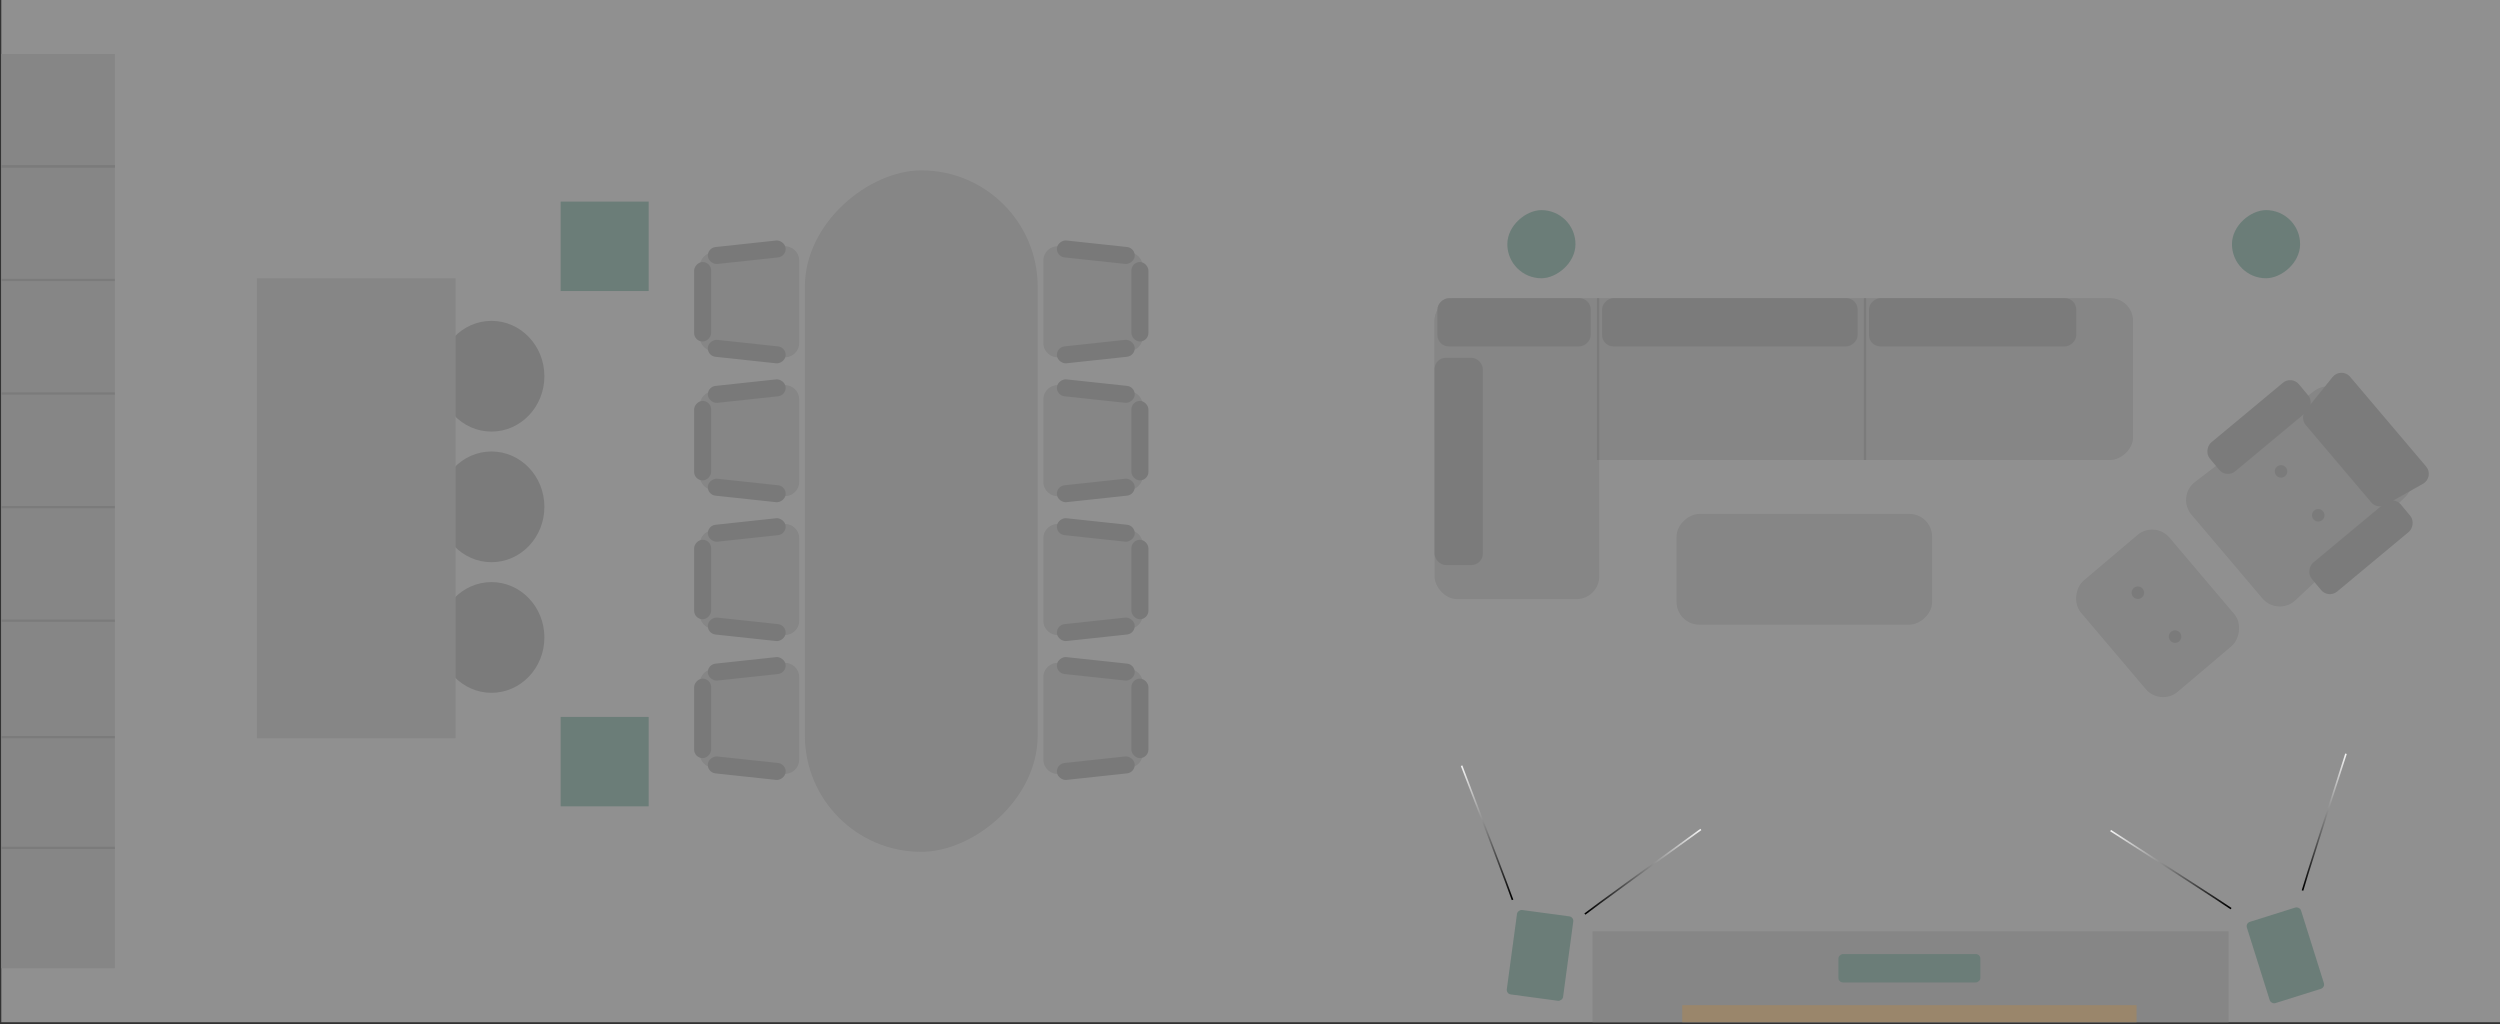 <?xml version="1.0" encoding="UTF-8"?> <svg xmlns="http://www.w3.org/2000/svg" width="642" height="263" viewBox="0 0 642 263" fill="none"><rect x="0" y="0" width="642" height="263" fill="#333333" stroke="none"/><g opacity="0.5"><rect x="0.334" width="641.667" height="262.5" fill="#EEEEEE"></rect><path d="M201.271 198.722C203.4 198.905 205.229 197.226 205.229 195.09L205.229 173.867C205.229 171.73 203.4 170.052 201.271 170.234L183.042 171.797C181.156 171.958 179.708 173.536 179.708 175.429L179.708 193.527C179.708 195.42 181.156 196.998 183.042 197.16L201.271 198.722Z" fill="#D9D9D9"></path><rect width="4.375" height="20.417" rx="2.188" transform="matrix(1 0 0 -1 178.25 194.687)" fill="#C0C0C0"></rect><rect width="4.375" height="20.085" rx="2.188" transform="matrix(-0.107 -0.994 -0.994 0.107 201.982 172.855)" fill="#C0C0C0"></rect><rect x="201.982" y="196.171" width="4.375" height="20.085" rx="2.188" transform="rotate(96.129 201.982 196.171)" fill="#C0C0C0"></rect><path d="M271.895 198.723C269.766 198.906 267.937 197.227 267.937 195.091L267.937 173.868C267.937 171.731 269.766 170.053 271.895 170.235L290.124 171.798C292.01 171.959 293.458 173.537 293.458 175.43L293.458 193.528C293.458 195.421 292.01 196.999 290.124 197.161L271.895 198.723Z" fill="#D9D9D9"></path><rect x="294.916" y="194.688" width="4.375" height="20.417" rx="2.188" transform="rotate(180 294.916 194.688)" fill="#C0C0C0"></rect><rect x="271.184" y="172.856" width="4.375" height="20.085" rx="2.188" transform="rotate(-83.871 271.184 172.856)" fill="#C0C0C0"></rect><rect width="4.375" height="20.085" rx="2.188" transform="matrix(0.107 0.994 0.994 -0.107 271.186 196.172)" fill="#C0C0C0"></rect><path d="M201.271 163.06C203.4 163.243 205.229 161.564 205.229 159.428L205.229 138.204C205.229 136.068 203.4 134.389 201.271 134.572L183.042 136.134C181.156 136.296 179.708 137.874 179.708 139.767L179.708 157.865C179.708 159.758 181.156 161.336 183.042 161.498L201.271 163.06Z" fill="#D9D9D9"></path><rect width="4.375" height="20.417" rx="2.188" transform="matrix(1 0 0 -1 178.25 159.024)" fill="#C0C0C0"></rect><rect width="4.375" height="20.085" rx="2.188" transform="matrix(-0.107 -0.994 -0.994 0.107 201.982 137.193)" fill="#C0C0C0"></rect><rect x="201.982" y="160.509" width="4.375" height="20.085" rx="2.188" transform="rotate(96.129 201.982 160.509)" fill="#C0C0C0"></rect><path d="M271.895 163.06C269.766 163.243 267.937 161.564 267.937 159.428L267.937 138.204C267.937 136.068 269.766 134.389 271.895 134.572L290.124 136.134C292.01 136.296 293.458 137.874 293.458 139.767L293.458 157.865C293.458 159.758 292.01 161.336 290.124 161.498L271.895 163.06Z" fill="#D9D9D9"></path><rect x="294.916" y="159.024" width="4.375" height="20.417" rx="2.188" transform="rotate(180 294.916 159.024)" fill="#C0C0C0"></rect><rect x="271.184" y="137.193" width="4.375" height="20.085" rx="2.188" transform="rotate(-83.871 271.184 137.193)" fill="#C0C0C0"></rect><rect width="4.375" height="20.085" rx="2.188" transform="matrix(0.107 0.994 0.994 -0.107 271.186 160.509)" fill="#C0C0C0"></rect><path d="M201.271 127.401C203.4 127.583 205.229 125.905 205.229 123.769L205.229 102.545C205.229 100.409 203.4 98.73 201.271 98.913L183.042 100.475C181.156 100.637 179.708 102.215 179.708 104.108L179.708 122.206C179.708 124.099 181.156 125.677 183.042 125.839L201.271 127.401Z" fill="#D9D9D9"></path><rect width="4.375" height="20.417" rx="2.188" transform="matrix(1 0 0 -1 178.25 123.365)" fill="#C0C0C0"></rect><rect width="4.375" height="20.085" rx="2.188" transform="matrix(-0.107 -0.994 -0.994 0.107 201.984 101.534)" fill="#C0C0C0"></rect><rect x="201.984" y="124.85" width="4.375" height="20.085" rx="2.188" transform="rotate(96.129 201.984 124.85)" fill="#C0C0C0"></rect><path d="M271.895 127.401C269.766 127.583 267.937 125.905 267.937 123.769L267.937 102.545C267.937 100.409 269.766 98.73 271.895 98.913L290.124 100.475C292.01 100.637 293.458 102.215 293.458 104.108L293.458 122.206C293.458 124.099 292.01 125.677 290.124 125.839L271.895 127.401Z" fill="#D9D9D9"></path><rect x="294.916" y="123.365" width="4.375" height="20.417" rx="2.188" transform="rotate(180 294.916 123.365)" fill="#C0C0C0"></rect><rect x="271.184" y="101.534" width="4.375" height="20.085" rx="2.188" transform="rotate(-83.871 271.184 101.534)" fill="#C0C0C0"></rect><rect width="4.375" height="20.085" rx="2.188" transform="matrix(0.107 0.994 0.994 -0.107 271.186 124.85)" fill="#C0C0C0"></rect><path d="M201.271 91.74C203.4 91.922 205.229 90.244 205.229 88.107L205.229 66.884C205.229 64.748 203.4 63.069 201.271 63.252L183.042 64.814C181.156 64.976 179.708 66.554 179.708 68.447L179.708 86.545C179.708 88.438 181.156 90.016 183.042 90.177L201.271 91.74Z" fill="#D9D9D9"></path><rect width="4.375" height="20.417" rx="2.188" transform="matrix(1 0 0 -1 178.25 87.704)" fill="#C0C0C0"></rect><rect width="4.375" height="20.085" rx="2.188" transform="matrix(-0.107 -0.994 -0.994 0.107 201.982 65.873)" fill="#C0C0C0"></rect><rect x="201.982" y="89.189" width="4.375" height="20.085" rx="2.188" transform="rotate(96.129 201.982 89.189)" fill="#C0C0C0"></rect><path d="M271.895 91.736C269.766 91.918 267.937 90.24 267.937 88.103L267.937 66.88C267.937 64.744 269.766 63.065 271.895 63.248L290.124 64.81C292.01 64.972 293.458 66.55 293.458 68.443L293.458 86.541C293.458 88.434 292.01 90.012 290.124 90.174L271.895 91.736Z" fill="#D9D9D9"></path><rect x="294.916" y="87.7" width="4.375" height="20.417" rx="2.188" transform="rotate(180 294.916 87.7)" fill="#C0C0C0"></rect><rect x="271.184" y="65.869" width="4.375" height="20.085" rx="2.188" transform="rotate(-83.871 271.184 65.869)" fill="#C0C0C0"></rect><rect width="4.375" height="20.085" rx="2.188" transform="matrix(0.107 0.994 0.994 -0.107 271.186 89.185)" fill="#C0C0C0"></rect><rect x="408.957" y="262.501" width="23.333" height="163.333" transform="rotate(-90 408.957 262.501)" fill="#D9D9D9"></rect><rect x="206.688" y="218.75" width="175" height="59.792" rx="29.896" transform="rotate(-90 206.688 218.75)" fill="#D9D9D9"></rect><rect x="430.541" y="160.417" width="28.438" height="65.625" rx="5.833" transform="rotate(-90 430.541 160.417)" fill="#D9D9D9"></rect><rect x="368.391" y="118.125" width="41.562" height="179.375" rx="5.833" transform="rotate(-90 368.391 118.125)" fill="#D9D9D9"></rect><rect x="410.684" y="153.854" width="42.292" height="77.292" rx="5.833" transform="rotate(180 410.684 153.854)" fill="#D9D9D9"></rect><path d="M589.442 154.167C587.008 156.453 583.156 156.234 580.997 153.686L562.766 132.169C560.607 129.621 561.023 125.785 563.678 123.76L594.293 100.405C596.762 98.521 600.274 98.902 602.282 101.272L617.964 119.78C619.971 122.15 619.771 125.676 617.507 127.803L589.442 154.167Z" fill="#D9D9D9"></path><rect x="554.795" y="181.408" width="37.4" height="29.796" rx="5.833" transform="rotate(-130.274 554.795 181.408)" fill="#D9D9D9"></rect><rect x="571.756" y="122.897" width="9.639" height="29.796" rx="2.917" transform="rotate(-129.771 571.756 122.897)" fill="#C4C4C4"></rect><rect x="597.934" y="153.776" width="9.639" height="29.796" rx="2.917" transform="rotate(-129.771 597.934 153.776)" fill="#C4C4C4"></rect><path d="M592.111 109.15C591.207 108.083 591.187 106.524 592.065 105.435L599.009 96.81C600.158 95.383 602.322 95.356 603.506 96.754L623.035 119.802C624.219 121.199 623.837 123.329 622.241 124.228L612.592 129.662C611.374 130.349 609.84 130.074 608.936 129.007L592.111 109.15Z" fill="#C4C4C4"></path><circle cx="558.556" cy="163.484" r="1.606" transform="rotate(-130.274 558.556 163.484)" fill="#C4C4C4"></circle><circle cx="595.326" cy="132.328" r="1.606" transform="rotate(-130.274 595.326 132.328)" fill="#C4C4C4"></circle><circle cx="549" cy="152.206" r="1.606" transform="rotate(-130.274 549 152.206)" fill="#C4C4C4"></circle><circle cx="585.771" cy="121.051" r="1.606" transform="rotate(-130.274 585.771 121.051)" fill="#C4C4C4"></circle><rect x="479.953" y="88.958" width="12.396" height="53.229" rx="2.917" transform="rotate(-90 479.953 88.958)" fill="#C4C4C4"></rect><rect x="411.412" y="88.958" width="12.396" height="65.625" rx="2.917" transform="rotate(-90 411.412 88.958)" fill="#C4C4C4"></rect><rect x="369.121" y="88.958" width="12.396" height="39.375" rx="2.917" transform="rotate(-90 369.121 88.958)" fill="#C4C4C4"></rect><rect x="368.391" y="91.875" width="12.396" height="53.229" rx="2.917" fill="#C4C4C4"></rect><line x1="410.392" y1="118.125" x2="410.392" y2="76.562" stroke="#C4C4C4" stroke-width="0.583"></line><line x1="478.933" y1="118.125" x2="478.933" y2="76.562" stroke="#C4C4C4" stroke-width="0.583"></line><rect x="0.334" y="13.854" width="29.167" height="234.792" fill="#D9D9D9"></rect><ellipse cx="126.215" cy="130.156" rx="13.59" ry="14.219" fill="#C4C4C4"></ellipse><ellipse cx="126.215" cy="96.614" rx="13.59" ry="14.219" fill="#C4C4C4"></ellipse><ellipse cx="126.215" cy="163.698" rx="13.59" ry="14.219" fill="#C4C4C4"></ellipse><rect x="65.959" y="189.583" width="118.125" height="51.042" transform="rotate(-90 65.959 189.583)" fill="#D9D9D9"></rect><line x1="0.334" y1="130.229" x2="29.501" y2="130.229" stroke="#C4C4C4" stroke-width="0.583"></line><line x1="0.334" y1="101.063" x2="29.501" y2="101.063" stroke="#C4C4C4" stroke-width="0.583"></line><line x1="0.334" y1="71.896" x2="29.501" y2="71.896" stroke="#C4C4C4" stroke-width="0.583"></line><line x1="0.334" y1="42.729" x2="29.501" y2="42.729" stroke="#C4C4C4" stroke-width="0.583"></line><line x1="0.334" y1="159.396" x2="29.501" y2="159.396" stroke="#C4C4C4" stroke-width="0.583"></line><line x1="0.334" y1="189.291" x2="29.501" y2="189.291" stroke="#C4C4C4" stroke-width="0.583"></line><line x1="0.334" y1="217.729" x2="29.501" y2="217.729" stroke="#C4C4C4" stroke-width="0.583"></line><line x1="0.334" y1="42.729" x2="29.501" y2="42.729" stroke="#C4C4C4" stroke-width="0.583"></line></g><rect x="432" y="262.5" width="4.375" height="116.667" transform="rotate(-90 432 262.5)" fill="#9A866B"></rect><rect x="386.791" y="255.208" width="21.875" height="14.583" rx="1.167" transform="rotate(-82.31 386.791 255.208)" fill="#6B7D78"></rect><rect width="21.875" height="14.583" rx="1.167" transform="matrix(-0.3 -0.954 -0.954 0.3 597.121 253.576)" fill="#6B7D78"></rect><rect x="387.082" y="71.458" width="17.5" height="17.5" rx="8.75" transform="rotate(-90 387.082 71.458)" fill="#6B7D78"></rect><rect x="573.168" y="71.458" width="17.5" height="17.5" rx="8.75" transform="rotate(-90 573.168 71.458)" fill="#6B7D78"></rect><rect x="472.104" y="252.292" width="7.292" height="36.458" rx="1.167" transform="rotate(-90 472.104 252.292)" fill="#6B7D78"></rect><rect width="22.962" height="22.604" transform="matrix(-4.37114e-08 1 1 4.37114e-08 143.979 51.77)" fill="#6B7D78"></rect><rect width="22.962" height="22.604" transform="matrix(-4.37114e-08 1 1 4.37114e-08 143.979 184.109)" fill="#6B7D78"></rect><path d="M407.001 234.73C408.193 233.724 427.353 219.827 436.784 213.005" stroke="url(#paint0_linear_3904_291)" stroke-width="0.417"></path><path d="M572.936 233.342C571.691 232.403 551.794 219.584 542.002 213.292" stroke="url(#paint1_linear_3904_291)" stroke-width="0.417"></path><path d="M388.421 231.092C387.973 229.598 379.509 207.494 375.333 196.629" stroke="url(#paint2_linear_3904_291)" stroke-width="0.417"></path><path d="M591.285 228.687C591.651 227.171 598.884 204.634 602.455 193.556" stroke="url(#paint3_linear_3904_291)" stroke-width="0.417"></path><defs><linearGradient id="paint0_linear_3904_291" x1="436.671" y1="213.356" x2="411.423" y2="238.602" gradientUnits="userSpaceOnUse"><stop stop-color="#F2F2F2"></stop><stop offset="1"></stop></linearGradient><linearGradient id="paint1_linear_3904_291" x1="542.134" y1="213.636" x2="568.734" y2="237.452" gradientUnits="userSpaceOnUse"><stop stop-color="#F2F2F2"></stop><stop offset="1"></stop></linearGradient><linearGradient id="paint2_linear_3904_291" x1="375.235" y1="196.985" x2="382.602" y2="231.921" gradientUnits="userSpaceOnUse"><stop stop-color="#F2F2F2"></stop><stop offset="1"></stop></linearGradient><linearGradient id="paint3_linear_3904_291" x1="602.572" y1="193.906" x2="597.141" y2="229.194" gradientUnits="userSpaceOnUse"><stop stop-color="#F2F2F2"></stop><stop offset="1"></stop></linearGradient></defs></svg> 